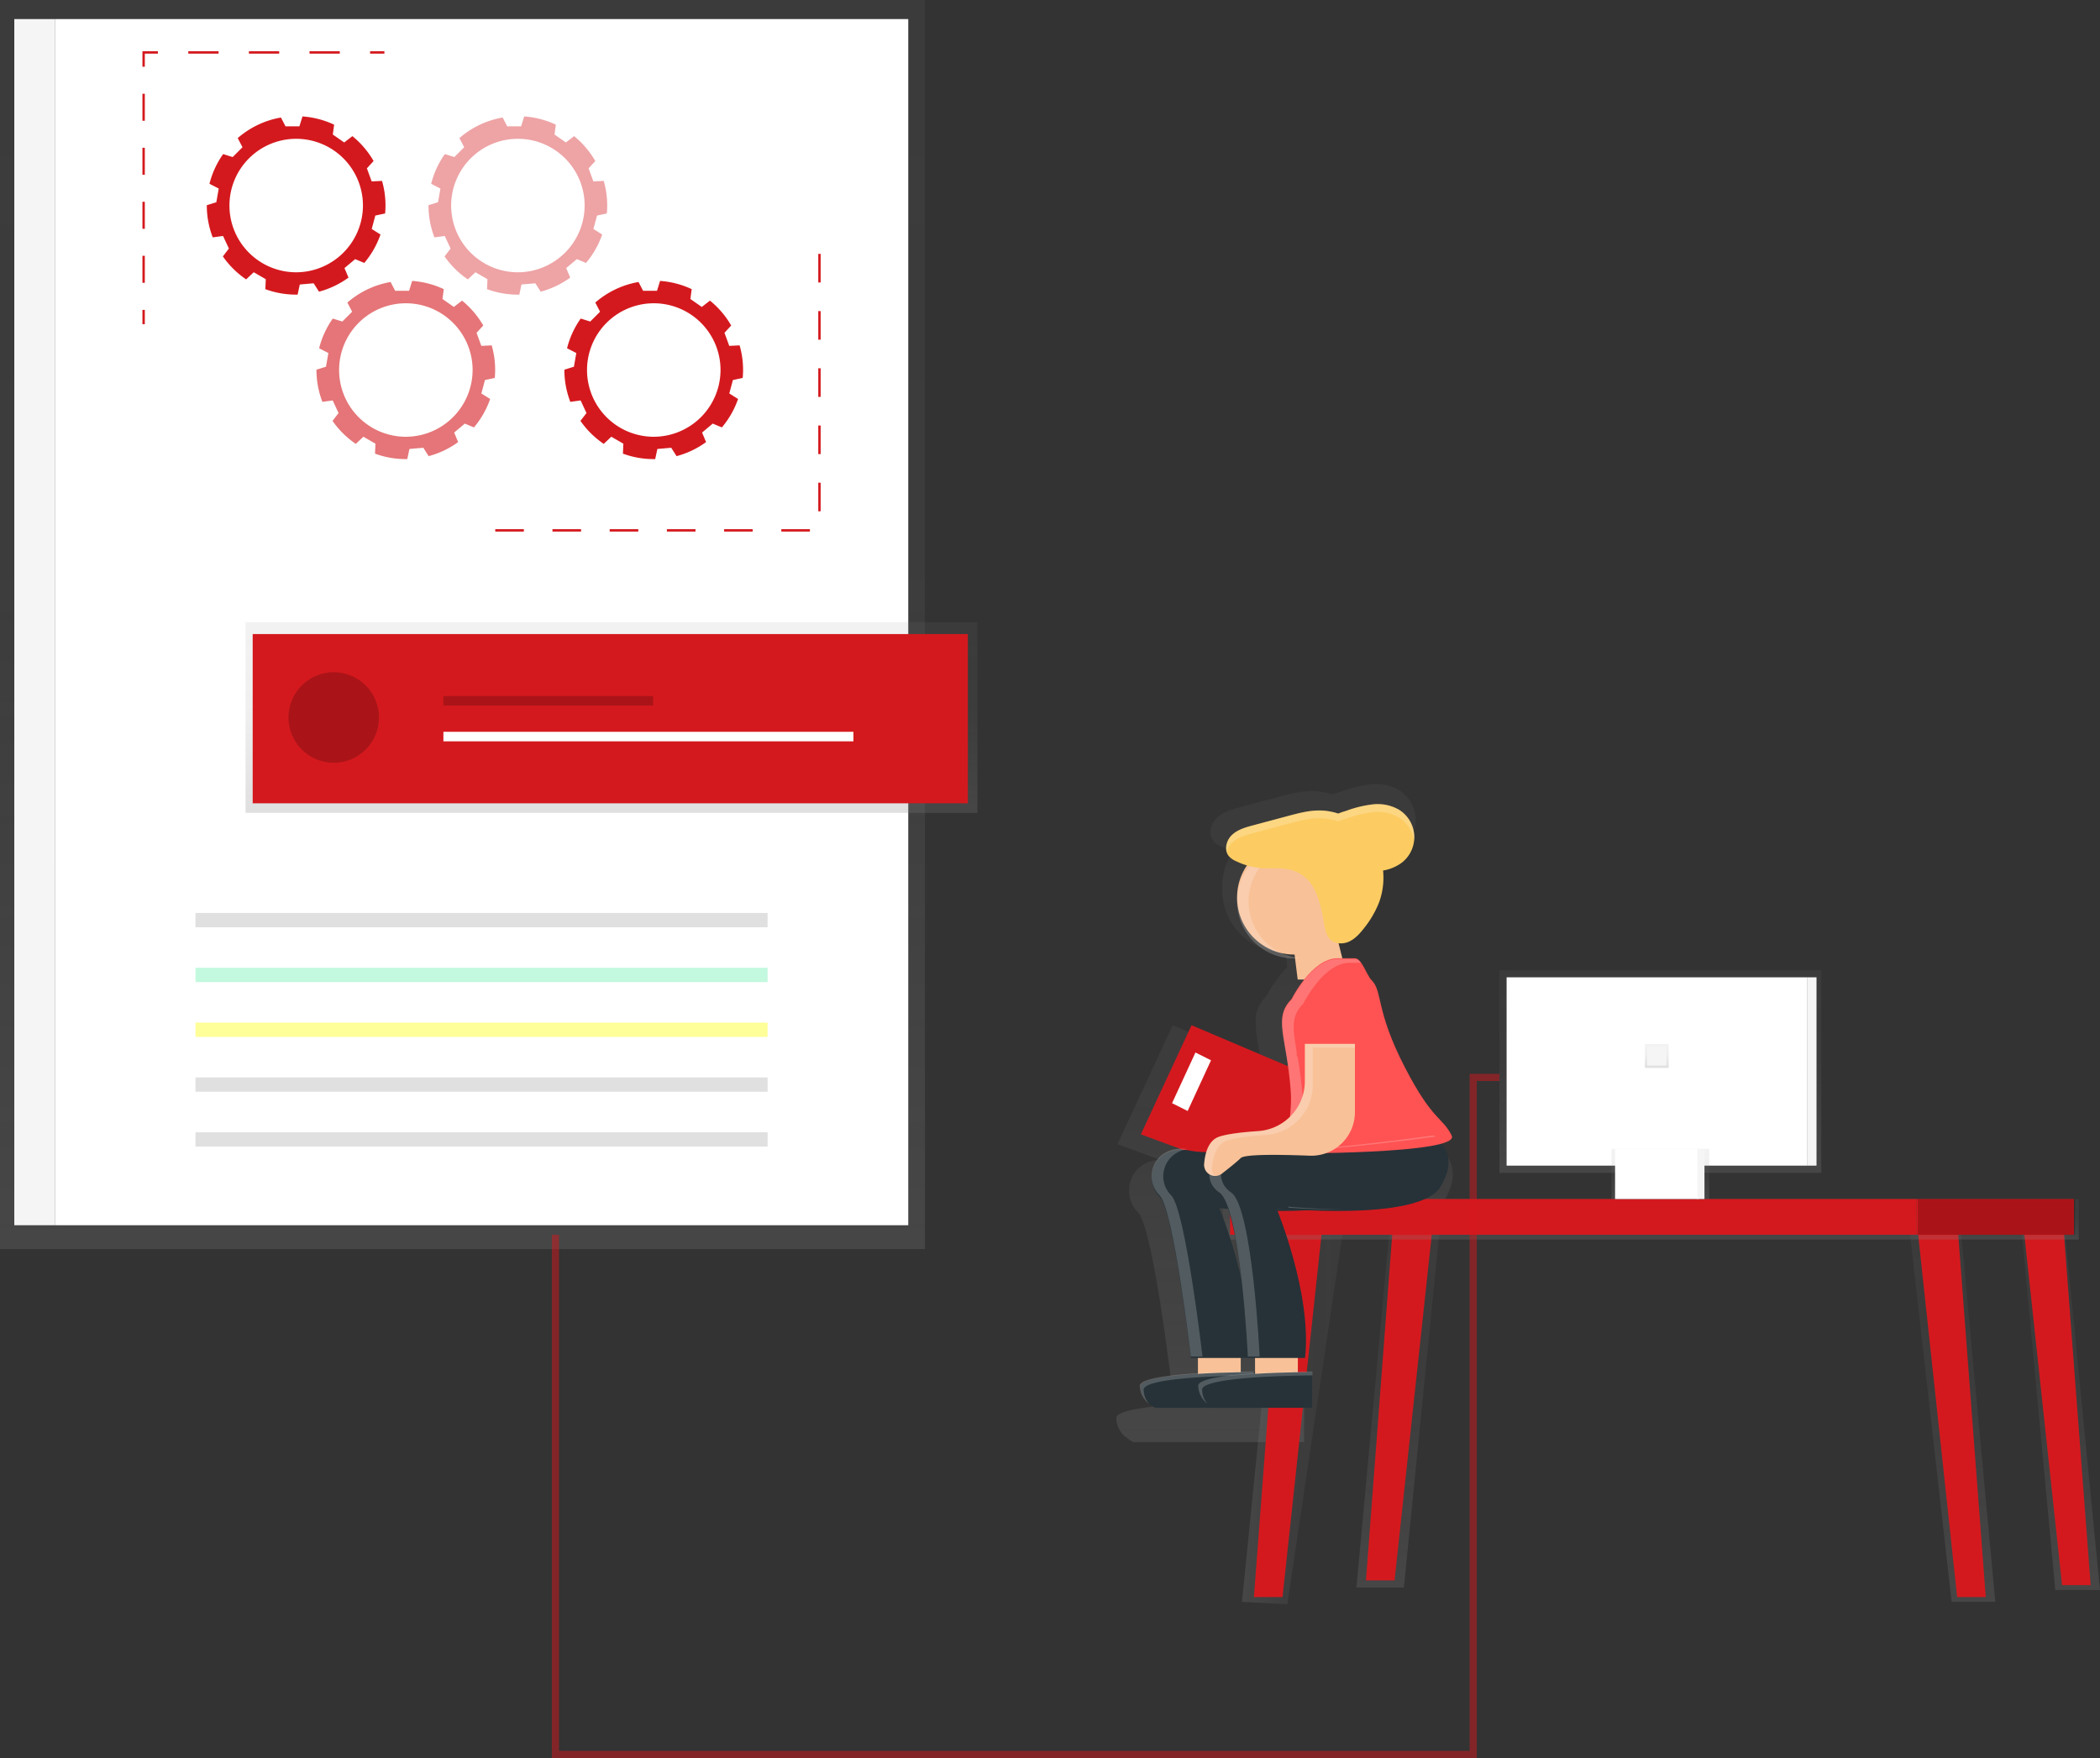 <svg id="eb56cac1-988a-4970-8192-095cb31178d1" data-name="Layer 1" xmlns="http://www.w3.org/2000/svg" xmlns:xlink="http://www.w3.org/1999/xlink" width="880.92" height="737.5" viewBox="0 0 880.92 737.5"><rect x="0" y="0" width="880.92" height="737.5" fill="#333333" stroke="none"/><defs><linearGradient id="b5b2e68b-c285-4ac0-b26c-c5e680cf112d" x1="194" y1="524" x2="194" gradientUnits="userSpaceOnUse"><stop offset="0" stop-color="gray" stop-opacity="0.25"/><stop offset="0.54" stop-color="gray" stop-opacity="0.12"/><stop offset="1" stop-color="gray" stop-opacity="0.1"/></linearGradient><linearGradient id="3e855d09-ea58-4275-8d16-3996ecf7bf97" x1="256.5" y1="341" x2="256.5" y2="261" xlink:href="#b5b2e68b-c285-4ac0-b26c-c5e680cf112d"/><linearGradient id="cf2af733-ecbd-4844-bce5-a175ed323afb" x1="698.41" y1="686.91" x2="698.41" y2="411" xlink:href="#b5b2e68b-c285-4ac0-b26c-c5e680cf112d"/><linearGradient id="41d3ff72-5c81-40b1-a081-9da170d960ca" x1="521" y1="592.5" x2="564" y2="592.5" xlink:href="#b5b2e68b-c285-4ac0-b26c-c5e680cf112d"/><linearGradient id="861d31c1-c685-4668-90c5-63e7f330b62f" x1="864" y1="667" x2="864" y2="506" xlink:href="#b5b2e68b-c285-4ac0-b26c-c5e680cf112d"/><linearGradient id="95aca10b-5f5c-4c4a-b42d-5e0345d77cda" x1="587" y1="666" x2="587" y2="505" xlink:href="#b5b2e68b-c285-4ac0-b26c-c5e680cf112d"/><linearGradient id="447533d7-1588-4f38-833a-a610814ab16b" x1="818.5" y1="672" x2="818.5" y2="507" xlink:href="#b5b2e68b-c285-4ac0-b26c-c5e680cf112d"/><linearGradient id="ff2ef3d2-e251-4fff-9ce5-91d443983582" x1="692.5" y1="520" x2="692.5" y2="503" xlink:href="#b5b2e68b-c285-4ac0-b26c-c5e680cf112d"/><linearGradient id="3aee67b7-7918-445b-a8b6-3ab74317d2c0" x1="696.5" y1="492" x2="696.5" y2="407" xlink:href="#b5b2e68b-c285-4ac0-b26c-c5e680cf112d"/><linearGradient id="6f730dc9-6dcb-4b79-bb23-db206ebc09d2" x1="696.5" y1="503" x2="696.5" y2="482" xlink:href="#b5b2e68b-c285-4ac0-b26c-c5e680cf112d"/><linearGradient id="fad0dffe-d445-4baa-a242-e8cd9004e0b5" x1="695" y1="448" x2="695" y2="438" xlink:href="#b5b2e68b-c285-4ac0-b26c-c5e680cf112d"/></defs><title>processing</title><rect width="388" height="524" fill="url(#b5b2e68b-c285-4ac0-b26c-c5e680cf112d)"/><rect x="23" y="8" width="358" height="506" fill="#fff"/><rect x="6" y="8" width="17" height="506" fill="#f5f5f5"/><rect x="82" y="383" width="240" height="6" fill="#e0e0e0"/><rect x="82" y="406" width="240" height="6" fill="#69f0ae" opacity="0.4"/><rect x="82" y="429" width="240" height="6" fill="#ff0" opacity="0.4"/><rect x="82" y="452" width="240" height="6" fill="#e0e0e0"/><rect x="82" y="475" width="240" height="6" fill="#e0e0e0"/><path d="M321.09,171.55c.1-1.11.16-2.23.16-3.36a37.33,37.33,0,0,0-1.45-10.3l-4.35.21-2-5.48,2.81-3.07a37.72,37.72,0,0,0-8.9-10.44l-3.43,2.66-4.78-3.34.55-4.13a37.17,37.17,0,0,0-13.27-3.45L285.14,135h-5.83l-1.92-3.7a37.33,37.33,0,0,0-18.13,8.63l2,3.84-4.12,4.12-4-1.25a37.29,37.29,0,0,0-5.73,12.46l3.88,2-1,5.74-4,1.25s0,.06,0,.09a37.25,37.25,0,0,0,2.49,13.4l4.32-.59,2.46,5.28-2.53,3.3a37.76,37.76,0,0,0,9.76,9.64l3.19-3,5.05,2.92-.18,4.18a37.28,37.28,0,0,0,12.9,2.29l.63,0,.92-4.25,5.81-.51,2.24,3.52a37.32,37.32,0,0,0,12.38-5.9l-1.68-4,4.47-3.75,3.84,1.59a37.45,37.45,0,0,0,6.79-11.92l-3.68-2.32,1.51-5.63Zm-37.3,24.68a28,28,0,1,1,28-28A28.07,28.07,0,0,1,283.79,196.23Z" transform="translate(-159.54 -82)" fill="#D4191E"/><path d="M367.09,240.55c.1-1.11.16-2.23.16-3.36a37.33,37.33,0,0,0-1.45-10.3l-4.35.21-2-5.48,2.81-3.07a37.72,37.72,0,0,0-8.9-10.44l-3.43,2.66-4.78-3.34.55-4.13a37.17,37.17,0,0,0-13.27-3.45L331.14,204h-5.83l-1.92-3.7a37.33,37.33,0,0,0-18.13,8.63l2,3.84-4.12,4.12-4-1.25a37.29,37.29,0,0,0-5.73,12.46l3.88,2-1,5.74-4,1.25s0,.06,0,.09a37.25,37.25,0,0,0,2.49,13.4l4.32-.59,2.46,5.28-2.53,3.3a37.76,37.76,0,0,0,9.76,9.64l3.19-3,5.05,2.92-.18,4.18a37.28,37.28,0,0,0,12.9,2.29l.63,0,.92-4.25,5.81-.51,2.24,3.52a37.32,37.32,0,0,0,12.38-5.9l-1.68-4,4.47-3.75,3.84,1.59a37.45,37.45,0,0,0,6.79-11.92l-3.68-2.32,1.51-5.63Zm-37.3,24.68a28,28,0,1,1,28-28A28.07,28.07,0,0,1,329.79,265.23Z" transform="translate(-159.54 -82)" fill="#D4191E" opacity="0.6"/><path d="M414.09,171.55c.1-1.11.16-2.23.16-3.36a37.33,37.33,0,0,0-1.45-10.3l-4.35.21-2-5.48,2.81-3.07a37.72,37.72,0,0,0-8.9-10.44l-3.43,2.66-4.78-3.34.55-4.13a37.17,37.17,0,0,0-13.27-3.45L378.14,135h-5.83l-1.92-3.7a37.33,37.33,0,0,0-18.13,8.63l2,3.84-4.12,4.12-4-1.25a37.29,37.29,0,0,0-5.73,12.46l3.88,2-1,5.74-4,1.25s0,.06,0,.09a37.25,37.25,0,0,0,2.49,13.4l4.32-.59,2.46,5.28-2.53,3.3a37.76,37.76,0,0,0,9.76,9.64l3.19-3,5.05,2.92-.18,4.18a37.28,37.28,0,0,0,12.9,2.29l.63,0,.92-4.25,5.81-.51,2.24,3.52a37.32,37.32,0,0,0,12.38-5.9l-1.68-4,4.47-3.75,3.84,1.59a37.45,37.45,0,0,0,6.79-11.92l-3.68-2.32,1.51-5.63Zm-37.3,24.68a28,28,0,1,1,28-28A28.07,28.07,0,0,1,376.79,196.23Z" transform="translate(-159.54 -82)" fill="#D4191E" opacity="0.4"/><path d="M471.09,240.55c.1-1.11.16-2.23.16-3.36a37.33,37.33,0,0,0-1.45-10.3l-4.35.21-2-5.48,2.81-3.07a37.72,37.72,0,0,0-8.9-10.44l-3.43,2.66-4.78-3.34.55-4.13a37.17,37.17,0,0,0-13.27-3.45L435.14,204h-5.83l-1.92-3.7a37.33,37.33,0,0,0-18.13,8.63l2,3.84-4.12,4.12-4-1.25a37.29,37.29,0,0,0-5.73,12.46l3.88,2-1,5.74-4,1.25s0,.06,0,.09a37.25,37.25,0,0,0,2.49,13.4l4.32-.59,2.46,5.28-2.53,3.3a37.76,37.76,0,0,0,9.76,9.64l3.19-3,5.05,2.92-.18,4.18a37.28,37.28,0,0,0,12.9,2.29l.63,0,.92-4.25,5.81-.51,2.24,3.52a37.32,37.32,0,0,0,12.38-5.9l-1.68-4,4.47-3.75,3.84,1.59a37.45,37.45,0,0,0,6.79-11.92l-3.68-2.32,1.51-5.63Zm-37.3,24.68a28,28,0,1,1,28-28A28.07,28.07,0,0,1,433.79,265.23Z" transform="translate(-159.54 -82)" fill="#D4191E"/><line x1="161.25" y1="22" x2="155.25" y2="22" fill="none" stroke="#D4191E" stroke-miterlimit="10"/><line x1="142.54" y1="22" x2="72.61" y2="22" fill="none" stroke="#D4191E" stroke-miterlimit="10" stroke-dasharray="12.71 12.71"/><polyline points="66.25 22 60.25 22 60.25 28" fill="none" stroke="#D4191E" stroke-miterlimit="10"/><line x1="60.25" y1="39.33" x2="60.25" y2="124.33" fill="none" stroke="#D4191E" stroke-miterlimit="10" stroke-dasharray="11.33 11.33"/><line x1="60.25" y1="130" x2="60.25" y2="136" fill="none" stroke="#D4191E" stroke-miterlimit="10"/><polyline points="207.75 222.5 343.75 222.5 343.75 103.5" fill="none" stroke="#D4191E" stroke-miterlimit="10" stroke-dasharray="12"/><rect x="103" y="261" width="307" height="80" fill="url(#3e855d09-ea58-4275-8d16-3996ecf7bf97)"/><rect x="106" y="266" width="300" height="71" fill="#D4191E"/><rect x="186" y="283" width="88" height="4" fill="#D4191E"/><rect x="186" y="292" width="88" height="4" opacity="0.2"/><rect x="186" y="307" width="172" height="4" fill="#fff"/><circle cx="140" cy="301" r="19" fill="#D4191E"/><circle cx="140" cy="301" r="19" opacity="0.2"/><path d="M763.66,564a1.34,1.34,0,0,0,.18-1.54c-4.3-8.61-8.61-6.45-21.33-31.06-13.54-26.17-10.17-34.94-15.24-39.94-2-2-4.06-8.68-6.78-9.85l-1.76-7.06a9.07,9.07,0,0,0,4.67-.72c2.8-1.24,4.93-3.6,6.82-6a45.56,45.56,0,0,0,7-11.84,32.36,32.36,0,0,0,2-9.73h0a33.28,33.28,0,0,0-.09-5,20.09,20.09,0,0,0,8.65-3.65,15,15,0,0,0,5.48-9.85h0c0-.39.09-.77.11-1.16a12.11,12.11,0,0,0,0-1.38,15,15,0,0,0-6.9-11.72,19.57,19.57,0,0,0-12-2.49A52.21,52.21,0,0,0,722.32,414c-1,.32-2.44.73-3.75,1.3a27.77,27.77,0,0,0-8.76-1.43c-4.86,0-9.62,1.28-14.31,2.54l-15.79,4.23c-3.5.94-7.15,2-9.76,4.47a8.26,8.26,0,0,0-.65.71l-.12.15a8.84,8.84,0,0,0-.57.81h0c-1.56,2.52-1.9,5.86,0,8.08A9.62,9.62,0,0,0,672,437.2a37.8,37.8,0,0,0,4.77,1.82,26,26,0,0,0-4.49,14.64c0,.3,0,.59,0,.89s0,.59,0,.89a26.09,26.09,0,0,0,26.09,26.09h.43l.76,6.12a54,54,0,0,0-8.91,12.46,13.89,13.89,0,0,0-4.37,10.76c-.05,4.34,1.13,9.65,2.28,17l-37.09-15.76-23.16,49.88,17.82,6.57c-8.37.38-13,6.5-12.93,12.73a12.32,12.32,0,0,0,3.66,9.21c6.45,6.45,14.28,73.63,14.28,73.63h3.26v7.05c-13.21.8-26.61,2.43-26.61,5.74a10.77,10.77,0,0,0,4.22,8.21c-.19-.23-.38-.48-.56-.74a14.26,14.26,0,0,0,3.38,2.57h71.75V672.14h.12v-1.79s-2.6,0-6.64.07v-6.34h3.26c2.91-26.22-9.78-60.24-12.53-67.2,4.47,0,9.17-.06,13.83-.32,19.79.89,53.82.67,60.67-10.75C772.9,573.19,766.81,566.44,763.66,564ZM664.23,595.6s1.49.15,4,.34c2.69,7.67,4.68,20.27,6.09,32.57A216.36,216.36,0,0,0,664.23,595.6Zm28.63-116.44a26.17,26.17,0,0,0,5.55.6h.2l.16,1.31A25.89,25.89,0,0,1,692.86,479.15ZM680.54,670.61H680v-.26s-2.33,0-6,.06v-6.33h6.52Z" transform="translate(-159.54 -82)" fill="url(#cf2af733-ecbd-4844-bce5-a175ed323afb)"/><polygon points="537.03 512 521 672 540.03 673 564 512 537.03 512" fill="url(#41d3ff72-5c81-40b1-a081-9da170d960ca)"/><polygon points="538 512 526 670 538 670 555 512 538 512" fill="#D4191E"/><polygon points="865.16 506 880.92 667 862.16 667 847.08 506 865.16 506" fill="url(#861d31c1-c685-4668-90c5-63e7f330b62f)"/><polygon points="865 507 877 665 865 665 848 507 865 507" fill="#D4191E"/><polygon points="583.9 505 569 666 588.9 666 605 505 583.9 505" fill="url(#95aca10b-5f5c-4c4a-b42d-5e0345d77cda)"/><polygon points="585 505 573 663 585 663 602 505 585 505" fill="#D4191E"/><polygon points="821.69 507 837 672 818.69 672 800 507 821.69 507" fill="url(#447533d7-1588-4f38-833a-a610814ab16b)"/><polygon points="821 512 833 670 821 670 804 512 821 512" fill="#D4191E"/><rect x="513" y="503" width="359" height="17" fill="url(#ff2ef3d2-e251-4fff-9ce5-91d443983582)"/><rect x="516" y="503" width="288" height="15" fill="#D4191E"/><rect x="804" y="503" width="66" height="15" fill="#D4191E"/><rect x="804.46" y="503" width="66" height="15" opacity="0.2"/><rect x="629" y="407" width="135" height="85" fill="url(#3aee67b7-7918-445b-a8b6-3ab74317d2c0)"/><rect x="632" y="410" width="126" height="79" fill="#fff"/><rect x="676" y="482" width="41" height="21" fill="url(#6f730dc9-6dcb-4b79-bb23-db206ebc09d2)"/><rect x="677.5" y="482" width="35" height="21" fill="#fff"/><rect x="758" y="410" width="4" height="79" fill="#f5f5f5"/><rect x="712" y="482" width="3" height="21" fill="#f5f5f5"/><rect x="690" y="438" width="10" height="10" fill="url(#fad0dffe-d445-4baa-a242-e8cd9004e0b5)"/><rect x="691" y="439" width="8" height="8" fill="#f5f5f5"/><polygon points="499.84 430.1 565.23 457.89 543.22 499.7 478.58 475.88 499.84 430.1" fill="#D4191E"/><rect x="502.52" y="563.62" width="17.96" height="14.96" fill="#f8c198"/><rect x="526.47" y="563.62" width="17.96" height="14.96" fill="#f8c198"/><circle cx="542.87" cy="376.5" r="23.94" fill="#f8c198"/><polygon points="565.31 410.92 544.36 410.92 541.37 386.98 559.33 386.98 565.31 410.92" fill="#f8c198"/><path d="M736.89,558.83s12,6,3,21-68.84,9-68.84,9,15,35.91,12,62.85H659.07S651.89,590,646,584c-7.63-7.63-1.86-22.22,13.11-19.23S736.89,558.83,736.89,558.83Z" transform="translate(-159.54 -82)" fill="#263238"/><g opacity="0.2"><path d="M675.95,588.22s10.52,1,23.39,1.17c-9.34.1-18-.38-23.22-.75Z" transform="translate(-159.54 -82)" fill="#fff"/><path d="M670.71,564.85c23.37-.45,66.18-6.56,66.18-6.56a9,9,0,0,1,.9.55C725.6,560.5,688.6,565.27,670.71,564.85Z" transform="translate(-159.54 -82)" fill="#fff"/><path d="M657.75,564.05c-10.19,1.55-13.34,13-6.88,19.45,5.92,5.92,13.11,67.57,13.11,67.57h-4.9S651.89,589.42,646,583.5C638.56,576.1,643.78,562.15,657.75,564.05Z" transform="translate(-159.54 -82)" fill="#fff"/></g><path d="M686,657.59s-47.89,0-47.89,6,6,9,6,9H686Z" transform="translate(-159.54 -82)" fill="#263238"/><path d="M685.54,657.36V659c-8.34.06-46.25.65-46.25,6a9.13,9.13,0,0,0,2.24,5.9,9.89,9.89,0,0,1-3.88-7.53C637.65,657.36,685.54,657.36,685.54,657.36Z" transform="translate(-159.54 -82)" fill="#fff" opacity="0.2"/><path d="M760.83,558.83s12,6,3,21-68.84,9-68.84,9,15,35.91,12,62.85H683s-3-62.85-12-68.84-3-21,12-18S760.83,558.83,760.83,558.83Z" transform="translate(-159.54 -82)" fill="#263238"/><path d="M710,657.59s-47.89,0-47.89,6,6,9,6,9H710Z" transform="translate(-159.54 -82)" fill="#263238"/><path d="M720.64,484h7.28c2.87,0,4.92,7.2,7,9.22,4.66,4.59,1.56,12.63,14,36.65,11.68,22.58,15.63,20.61,19.58,28.5S698,565.9,698,565.9s3.79-15.12,3-26.21c-1.64-22.79-7.56-30.68.34-38.58C701.32,501.11,709.79,484,720.64,484Z" transform="translate(-159.54 -82)" fill="#ff5252"/><polygon points="501.47 441.54 491.66 462.8 498.2 466.07 508.01 444.81 501.47 441.54" fill="#fff"/><path d="M702.41,436.2a24.23,24.23,0,0,1,2.45.12,23.94,23.94,0,0,0,0,47.64,24.23,24.23,0,0,1-2.45.12,23.94,23.94,0,1,1,0-47.89Z" transform="translate(-159.54 -82)" fill="#fff" opacity="0.2"/><path d="M676.29,432.31c2.4-2.3,5.75-3.24,9-4.1l14.49-3.88c4.31-1.15,8.67-2.32,13.13-2.33a25.48,25.48,0,0,1,8,1.31c1.2-.52,2.55-.9,3.44-1.19a47.91,47.91,0,0,1,11.11-2.68,18,18,0,0,1,11,2.29,13.55,13.55,0,0,1,1.19,22.12,18.43,18.43,0,0,1-7.93,3.35A30.08,30.08,0,0,1,738,460.67a41.81,41.81,0,0,1-6.39,10.87c-1.73,2.21-3.69,4.37-6.26,5.51s-5.88,1-7.86-1c-1.46-1.47-2-3.63-2.33-5.67-1.51-8.08-3-17.37-10-21.68-4.39-2.7-9.28-2.44-14.18-2.41a29.55,29.55,0,0,1-12.71-2.91,8.83,8.83,0,0,1-3.18-2.14C672.89,438.72,673.89,434.61,676.29,432.31Z" transform="translate(-159.54 -82)" fill="#fccc63"/><g opacity="0.2"><path d="M746.49,425a18,18,0,0,0-11-2.29,47.91,47.91,0,0,0-11.11,2.68c-.89.3-2.24.67-3.44,1.19a25.48,25.48,0,0,0-8-1.31c-4.46,0-8.82,1.17-13.13,2.33l-14.49,3.88c-3.21.86-6.56,1.8-9,4.1a8.12,8.12,0,0,0-2.19,3.86,7.54,7.54,0,0,1,2.19-7.13c2.4-2.3,5.75-3.24,9-4.1l14.49-3.88c4.31-1.15,8.67-2.32,13.13-2.33a25.48,25.48,0,0,1,8,1.31c1.2-.52,2.55-.9,3.44-1.19a47.91,47.91,0,0,1,11.11-2.68,18,18,0,0,1,11,2.29,13.79,13.79,0,0,1,6.33,10.75,13,13,0,0,1-.11,2.33A13.79,13.79,0,0,0,746.49,425Z" transform="translate(-159.54 -82)" fill="#fff"/><path d="M739.88,450.44c0,.44,0,.87,0,1.31,0-.43,0-.85-.09-1.28Z" transform="translate(-159.54 -82)" fill="#fff"/></g><path d="M701,540c-1.64-22.79-7.56-30.68.34-38.58,0,0,8.46-17.11,19.32-17.11h7.28a3.33,3.33,0,0,1,2.4,1.63h-4.77c-10.86,0-19.32,17.11-19.32,17.11-7.9,7.9-2,15.79-.34,38.58.64,8.89-1.67,20.37-2.61,24.57-3.3,0-5.29,0-5.29,0S701.78,551.08,701,540Z" transform="translate(-159.54 -82)" fill="#fff" opacity="0.2"/><rect x="703.52" y="507.19" width="26.16" height="17.98" transform="translate(1273.66 950.37) rotate(-180)" fill="#ff5252"/><g opacity="0.2"><path d="M694.66,564.85c23.37-.45,66.18-6.56,66.18-6.56a9,9,0,0,1,.9.55C749.54,560.5,712.55,565.27,694.66,564.85Z" transform="translate(-159.54 -82)" fill="#fff"/><path d="M681.75,564.06c-10.26,1.56-13.42,13.09-5.8,18.17,9,6,12,68.84,12,68.84H683s-3-62.85-12-68.84C662.32,576.42,667.72,562.14,681.75,564.06Z" transform="translate(-159.54 -82)" fill="#fff"/><path d="M699.89,588.22s10.52,1,23.39,1.17c-9.34.1-18-.38-23.22-.75Z" transform="translate(-159.54 -82)" fill="#fff"/></g><path d="M727.91,519.92v28.63a18.28,18.28,0,0,1-19,18.28c-12.65-.49-27.24-.68-28.91,1-1.39,1.39-4.7,4.06-7.86,6.52a4.64,4.64,0,0,1-7.47-4.1c.4-4.81,1.91-9.93,6.34-11.4,3.57-1.19,10-1.91,16.38-2.34a21,21,0,0,0,19.53-21V519.92Z" transform="translate(-159.54 -82)" fill="#f8c198"/><path d="M664.7,570.23c.4-4.81,1.91-9.93,6.34-11.4,3.57-1.19,10-1.91,16.38-2.34a21,21,0,0,0,19.53-21V519.92h21v1.63H710.23v15.57a21,21,0,0,1-19.53,21c-6.42.43-12.82,1.15-16.38,2.34-4.43,1.48-5.95,6.6-6.34,11.4a4.62,4.62,0,0,0,1.11,3.44A4.67,4.67,0,0,1,664.7,570.23Z" transform="translate(-159.54 -82)" fill="#fff" opacity="0.2"/><path d="M710.06,657.36V659c-8.34.06-46.25.65-46.25,6a9.13,9.13,0,0,0,2.24,5.9,9.89,9.89,0,0,1-3.88-7.53C662.17,657.36,710.06,657.36,710.06,657.36Z" transform="translate(-159.54 -82)" fill="#fff" opacity="0.2"/><polyline points="233 518 233 736 618 736 618 452 629 452" fill="none" stroke="#D4191E" stroke-miterlimit="10" stroke-width="3" opacity="0.5"/></svg>